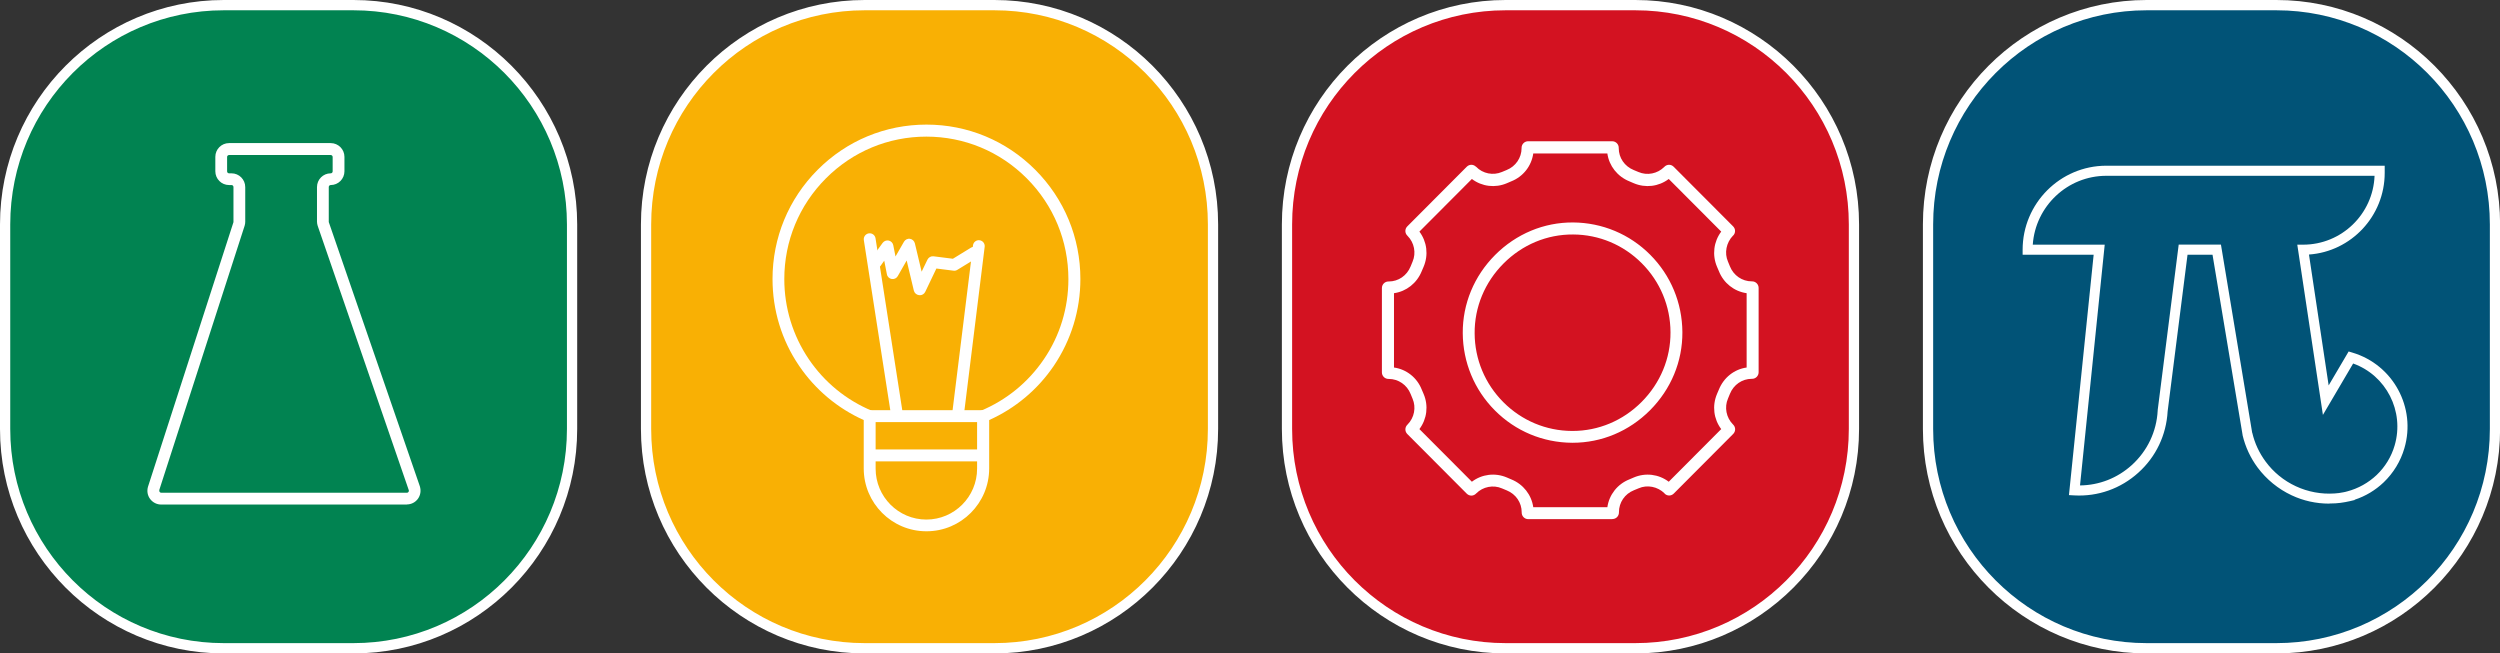 <svg xmlns="http://www.w3.org/2000/svg" width="176" height="46" viewBox="0 0 176 46" fill="none"><rect x="0" y="0" width="176" height="46" fill="#333333" stroke="none"/><g clip-path="url(#clip0_14_430)"><path d="M160.25 0.362H151.123C142.624 0.362 135.734 7.273 135.734 15.799V30.201C135.734 38.727 142.624 45.638 151.123 45.638H160.25C168.749 45.638 175.639 38.727 175.639 30.201V15.799C175.639 7.273 168.749 0.362 160.25 0.362Z" fill="#015377"></path><path d="M160.257 0.724C168.554 0.724 175.286 7.469 175.286 15.799V30.201C175.286 38.524 168.561 45.276 160.257 45.276H151.123C142.826 45.276 136.094 38.531 136.094 30.201V15.799C136.094 7.476 142.819 0.724 151.123 0.724H160.257ZM160.257 0H151.123C142.436 0 135.373 7.085 135.373 15.799V30.201C135.373 38.915 142.436 46 151.123 46H160.257C168.944 46 176.007 38.915 176.007 30.201V15.799C176.007 7.085 168.944 0 160.257 0Z" fill="white"></path><path d="M163.966 35.455C163.064 35.455 162.162 35.26 161.332 34.869C160.387 34.428 159.557 33.747 158.937 32.915C158.432 32.235 158.071 31.46 157.876 30.628V30.606L155.762 17.934H154.002L152.602 28.956C152.508 30.628 151.78 32.162 150.539 33.277C149.298 34.399 147.689 34.971 146.022 34.876L145.654 34.855L147.393 17.934H142.393V17.579C142.393 14.323 145.034 11.666 148.288 11.666H167.883V12.173C167.883 15.213 165.524 17.71 162.551 17.919L163.937 27.133L165.344 24.744L165.611 24.824C168.468 25.671 170.113 28.689 169.269 31.555C169.002 32.474 168.497 33.299 167.811 33.957C167.227 34.514 166.527 34.934 165.769 35.18V35.202L165.43 35.282C165.329 35.303 165.221 35.325 165.113 35.347C164.889 35.39 164.658 35.419 164.427 35.434C164.276 35.441 164.132 35.448 163.98 35.448L163.966 35.455ZM158.562 30.476C158.735 31.214 159.052 31.887 159.5 32.495C160.048 33.241 160.784 33.842 161.628 34.232C162.479 34.63 163.424 34.804 164.362 34.739C164.564 34.724 164.766 34.703 164.961 34.659C165.012 34.652 165.062 34.638 165.106 34.63L165.243 34.594C166.015 34.392 166.729 33.993 167.313 33.443C167.912 32.872 168.352 32.155 168.583 31.359C169.29 28.949 167.984 26.423 165.661 25.591L163.533 29.21L161.729 17.225H162.14C164.853 17.225 167.068 15.068 167.169 12.376H148.288C145.546 12.376 143.295 14.518 143.107 17.225H148.172L146.433 34.174C147.783 34.16 149.06 33.66 150.07 32.749C151.174 31.75 151.823 30.389 151.902 28.898V28.869L153.381 17.218H156.354L158.554 30.469L158.562 30.476Z" fill="white"></path><path d="M115.128 0.362H106.001C97.502 0.362 90.612 7.273 90.612 15.799V30.201C90.612 38.727 97.502 45.638 106.001 45.638H115.128C123.627 45.638 130.517 38.727 130.517 30.201V15.799C130.517 7.273 123.627 0.362 115.128 0.362Z" fill="#D31221"></path><path d="M115.128 0.724C123.425 0.724 130.157 7.469 130.157 15.799V30.201C130.157 38.524 123.432 45.276 115.128 45.276H105.994C97.697 45.276 90.965 38.531 90.965 30.201V15.799C90.965 7.476 97.69 0.724 105.994 0.724H115.128ZM115.128 0H105.994C97.307 0 90.244 7.085 90.244 15.799V30.201C90.244 38.915 97.307 46 105.994 46H115.128C123.815 46 130.878 38.915 130.878 30.201V15.799C130.878 7.085 123.815 0 115.128 0Z" fill="white"></path><path d="M113.505 36.548H107.588C107.336 36.548 107.127 36.346 107.127 36.085V36.063C107.127 35.383 106.715 34.782 106.073 34.522C105.965 34.478 105.85 34.435 105.741 34.384C105.128 34.116 104.399 34.261 103.923 34.739L103.909 34.753C103.822 34.84 103.707 34.891 103.584 34.891C103.462 34.891 103.346 34.84 103.259 34.753L99.075 30.556C98.894 30.375 98.894 30.085 99.075 29.904L99.089 29.89C99.566 29.412 99.71 28.681 99.443 28.066C99.392 27.957 99.349 27.849 99.306 27.733C99.053 27.096 98.447 26.677 97.769 26.677H97.747C97.495 26.677 97.286 26.474 97.286 26.213V20.279C97.286 20.026 97.488 19.816 97.747 19.816H97.769C98.447 19.816 99.046 19.403 99.306 18.759C99.349 18.65 99.392 18.535 99.443 18.426C99.71 17.811 99.566 17.08 99.089 16.602L99.075 16.588C98.988 16.501 98.938 16.385 98.938 16.262C98.938 16.139 98.988 16.023 99.075 15.936L103.259 11.739C103.346 11.652 103.462 11.601 103.584 11.601C103.707 11.601 103.822 11.652 103.909 11.739H103.916C104.392 12.231 105.121 12.368 105.734 12.108C105.842 12.065 105.951 12.014 106.066 11.97C106.701 11.717 107.119 11.109 107.119 10.429V10.407C107.119 10.154 107.321 9.944 107.581 9.944H113.497C113.75 9.944 113.959 10.147 113.959 10.407V10.429C113.959 11.109 114.37 11.71 115.013 11.97C115.121 12.014 115.236 12.057 115.344 12.108C115.958 12.376 116.686 12.231 117.163 11.753L117.177 11.739C117.264 11.652 117.379 11.601 117.502 11.601C117.624 11.601 117.74 11.652 117.826 11.739L122.011 15.936C122.098 16.023 122.148 16.139 122.148 16.262C122.148 16.385 122.098 16.501 122.011 16.588H122.004C121.528 17.08 121.383 17.811 121.65 18.419C121.694 18.527 121.744 18.636 121.787 18.752C122.04 19.389 122.646 19.808 123.324 19.808H123.346C123.598 19.808 123.807 20.011 123.807 20.271V26.206C123.807 26.459 123.605 26.669 123.346 26.669H123.324C122.646 26.669 122.047 27.082 121.787 27.726C121.744 27.834 121.701 27.943 121.65 28.059C121.383 28.674 121.528 29.405 122.004 29.883L122.018 29.897C122.199 30.078 122.199 30.367 122.018 30.548L117.834 34.746C117.747 34.833 117.632 34.884 117.509 34.884C117.386 34.884 117.271 34.833 117.184 34.746V34.732C116.694 34.254 115.965 34.109 115.359 34.377C115.251 34.42 115.142 34.471 115.027 34.514C114.385 34.768 113.974 35.376 113.974 36.056V36.078C113.974 36.331 113.772 36.541 113.512 36.541L113.505 36.548ZM107.942 35.709H113.158C113.281 34.833 113.865 34.08 114.71 33.747C114.811 33.704 114.919 33.66 115.013 33.617C115.835 33.262 116.773 33.378 117.48 33.914L121.174 30.208C120.64 29.499 120.525 28.565 120.878 27.733C120.922 27.632 120.965 27.53 121.008 27.429C121.347 26.582 122.09 25.996 122.963 25.873V20.641C122.09 20.518 121.34 19.931 121.008 19.085C120.965 18.983 120.922 18.882 120.878 18.781C120.525 17.956 120.64 17.015 121.174 16.305L117.48 12.6C116.773 13.136 115.842 13.251 115.013 12.897C114.912 12.853 114.811 12.81 114.71 12.767C113.865 12.426 113.281 11.681 113.158 10.805H107.942C107.819 11.681 107.235 12.434 106.391 12.767C106.29 12.81 106.189 12.853 106.088 12.897C105.265 13.251 104.327 13.136 103.62 12.6L99.926 16.305C100.46 17.015 100.576 17.948 100.222 18.781C100.179 18.882 100.135 18.983 100.092 19.085C99.753 19.931 99.01 20.518 98.137 20.641V25.873C99.01 25.996 99.76 26.582 100.092 27.429C100.135 27.53 100.179 27.632 100.222 27.733C100.576 28.558 100.46 29.499 99.926 30.208L103.62 33.914C104.327 33.378 105.258 33.262 106.088 33.617C106.189 33.66 106.29 33.704 106.391 33.747C107.235 34.087 107.819 34.833 107.942 35.709ZM110.712 31.171C110.712 31.171 110.684 31.171 110.669 31.171C108.62 31.156 106.694 30.353 105.244 28.898C103.793 27.444 102.993 25.511 102.978 23.456C102.964 21.386 103.779 19.432 105.258 17.948C106.737 16.465 108.692 15.647 110.749 15.661C112.798 15.676 114.724 16.479 116.174 17.934C117.624 19.389 118.425 21.321 118.44 23.376C118.454 25.446 117.639 27.4 116.16 28.884C114.688 30.36 112.754 31.171 110.712 31.171ZM110.669 30.339C110.669 30.339 110.698 30.339 110.705 30.339C112.531 30.339 114.255 29.615 115.568 28.298C116.888 26.973 117.617 25.222 117.603 23.384C117.595 21.552 116.874 19.83 115.583 18.535C114.291 17.239 112.574 16.515 110.749 16.508C108.909 16.494 107.17 17.225 105.85 18.549C104.529 19.873 103.801 21.625 103.815 23.463C103.822 25.294 104.544 27.017 105.835 28.312C107.127 29.608 108.844 30.331 110.669 30.339Z" fill="white"></path><path d="M69.999 0.362H60.872C52.373 0.362 45.483 7.273 45.483 15.799V30.201C45.483 38.727 52.373 45.638 60.872 45.638H69.999C78.498 45.638 85.388 38.727 85.388 30.201V15.799C85.388 7.273 78.498 0.362 69.999 0.362Z" fill="#F9B004"></path><path d="M70.006 0.724C78.303 0.724 85.035 7.469 85.035 15.799V30.201C85.035 38.524 78.31 45.276 70.006 45.276H60.872C52.575 45.276 45.843 38.531 45.843 30.201V15.799C45.843 7.476 52.568 0.724 60.872 0.724H70.006ZM70.006 0H60.872C52.185 0 45.122 7.085 45.122 15.799V30.201C45.122 38.915 52.185 46 60.872 46H70.006C78.693 46 85.756 38.915 85.756 30.201V15.799C85.756 7.085 78.693 0 70.006 0Z" fill="white"></path><path d="M65.215 37.402C62.784 37.402 60.807 35.419 60.807 32.98V29.572C58.967 28.746 57.394 27.429 56.255 25.75C55.028 23.948 54.386 21.835 54.386 19.642C54.386 16.74 55.511 14.011 57.56 11.956C59.609 9.901 62.329 8.772 65.223 8.772C68.116 8.772 70.836 9.901 72.885 11.956C74.934 14.011 76.059 16.74 76.059 19.642C76.059 21.835 75.41 23.941 74.191 25.75C73.051 27.429 71.478 28.746 69.638 29.572V32.98C69.638 35.419 67.661 37.402 65.23 37.402H65.215ZM65.215 9.618C62.546 9.618 60.035 10.661 58.145 12.557C56.255 14.453 55.215 16.971 55.215 19.649C55.215 21.668 55.814 23.622 56.94 25.287C58.044 26.915 59.581 28.168 61.384 28.92L61.644 29.029V32.995C61.644 34.971 63.246 36.577 65.215 36.577C67.185 36.577 68.787 34.971 68.787 32.995V29.029L69.046 28.92C70.85 28.168 72.387 26.915 73.491 25.287C74.624 23.622 75.215 21.676 75.215 19.649C75.215 16.971 74.176 14.453 72.286 12.557C70.396 10.661 67.885 9.618 65.215 9.618Z" fill="white"></path><path d="M69.285 31.641H61.124V32.481H69.285V31.641Z" fill="white"></path><path d="M69.205 28.877H61.226V29.716H69.205V28.877Z" fill="white"></path><path d="M63.145 29.593C62.943 29.593 62.762 29.448 62.733 29.238L60.814 16.906C60.778 16.675 60.937 16.465 61.161 16.429C61.392 16.392 61.601 16.552 61.637 16.776L63.556 29.108C63.592 29.34 63.433 29.55 63.21 29.586C63.188 29.586 63.166 29.586 63.145 29.586V29.593Z" fill="white"></path><path d="M67.466 29.398C67.466 29.398 67.43 29.398 67.416 29.398C67.185 29.369 67.026 29.159 67.055 28.934L68.498 17.275C68.527 17.044 68.736 16.884 68.96 16.913C69.191 16.942 69.35 17.152 69.321 17.377L67.878 29.036C67.849 29.246 67.668 29.405 67.466 29.405V29.398Z" fill="white"></path><path d="M64.739 20.778C64.739 20.778 64.71 20.778 64.696 20.778C64.523 20.756 64.379 20.634 64.335 20.46L63.83 18.339L63.202 19.439C63.116 19.591 62.943 19.671 62.777 19.642C62.604 19.613 62.467 19.483 62.438 19.309L62.25 18.354C62.113 18.535 62.012 18.679 61.998 18.708C61.868 18.904 61.615 18.954 61.42 18.824C61.225 18.694 61.175 18.433 61.305 18.245C61.355 18.173 61.954 17.348 62.142 17.094C62.243 16.964 62.409 16.899 62.568 16.935C62.726 16.971 62.856 17.102 62.885 17.261L63.044 18.057L63.642 17.015C63.729 16.87 63.895 16.783 64.061 16.812C64.227 16.834 64.364 16.964 64.407 17.131L64.883 19.128L65.295 18.274C65.374 18.115 65.547 18.021 65.72 18.043L67.084 18.216L68.347 17.442C68.541 17.319 68.801 17.384 68.917 17.579C69.039 17.775 68.974 18.035 68.779 18.151L67.394 18.998C67.315 19.049 67.221 19.07 67.127 19.056L65.922 18.904L65.136 20.547C65.064 20.691 64.92 20.785 64.761 20.785L64.739 20.778Z" fill="white"></path><path d="M24.877 0.362H15.75C7.251 0.362 0.361 7.273 0.361 15.799V30.201C0.361 38.727 7.251 45.638 15.75 45.638H24.877C33.376 45.638 40.266 38.727 40.266 30.201V15.799C40.266 7.273 33.376 0.362 24.877 0.362Z" fill="#018351"></path><path d="M24.884 0.724C33.181 0.724 39.913 7.469 39.913 15.799V30.201C39.913 38.524 33.188 45.276 24.884 45.276H15.75C7.453 45.276 0.721 38.531 0.721 30.201V15.799C0.721 7.469 7.446 0.724 15.75 0.724H24.884ZM24.884 0H15.75C7.063 0 0 7.085 0 15.799V30.201C0 38.915 7.063 46 15.75 46H24.884C33.571 46 40.634 38.915 40.634 30.201V15.799C40.627 7.085 33.564 0 24.884 0Z" fill="white"></path><path d="M28.65 35.52H11.349C11.039 35.52 10.757 35.376 10.57 35.13C10.382 34.883 10.332 34.565 10.418 34.268L16.436 15.64C16.436 15.625 16.436 15.618 16.436 15.604V13.165C16.436 13.092 16.378 13.027 16.298 13.027H16.125C15.591 13.027 15.159 12.593 15.159 12.057V11.044C15.159 10.508 15.591 10.074 16.125 10.074H23.282C23.816 10.074 24.249 10.508 24.249 11.044V12.057C24.249 12.593 23.816 13.027 23.282 13.027C23.21 13.027 23.145 13.085 23.145 13.165V15.596C23.145 15.596 23.145 15.625 23.145 15.632L29.559 34.239C29.653 34.543 29.603 34.862 29.422 35.115C29.235 35.368 28.953 35.513 28.636 35.513L28.65 35.52ZM11.219 34.514C11.205 34.572 11.219 34.608 11.241 34.63C11.255 34.652 11.291 34.688 11.349 34.688H28.65C28.708 34.688 28.744 34.652 28.759 34.63C28.773 34.608 28.795 34.565 28.78 34.514L22.366 15.9C22.337 15.806 22.316 15.705 22.316 15.604V13.172C22.316 12.636 22.748 12.202 23.282 12.202C23.355 12.202 23.419 12.144 23.419 12.065V11.051C23.419 10.979 23.362 10.914 23.282 10.914H16.125C16.053 10.914 15.988 10.972 15.988 11.051V12.065C15.988 12.137 16.046 12.202 16.125 12.202H16.298C16.832 12.202 17.265 12.636 17.265 13.172V15.611C17.265 15.705 17.251 15.799 17.222 15.893L11.205 34.522L11.219 34.514Z" fill="white"></path></g><defs><clipPath id="clip0_14_430"><rect width="176" height="46" fill="white"></rect></clipPath></defs></svg>